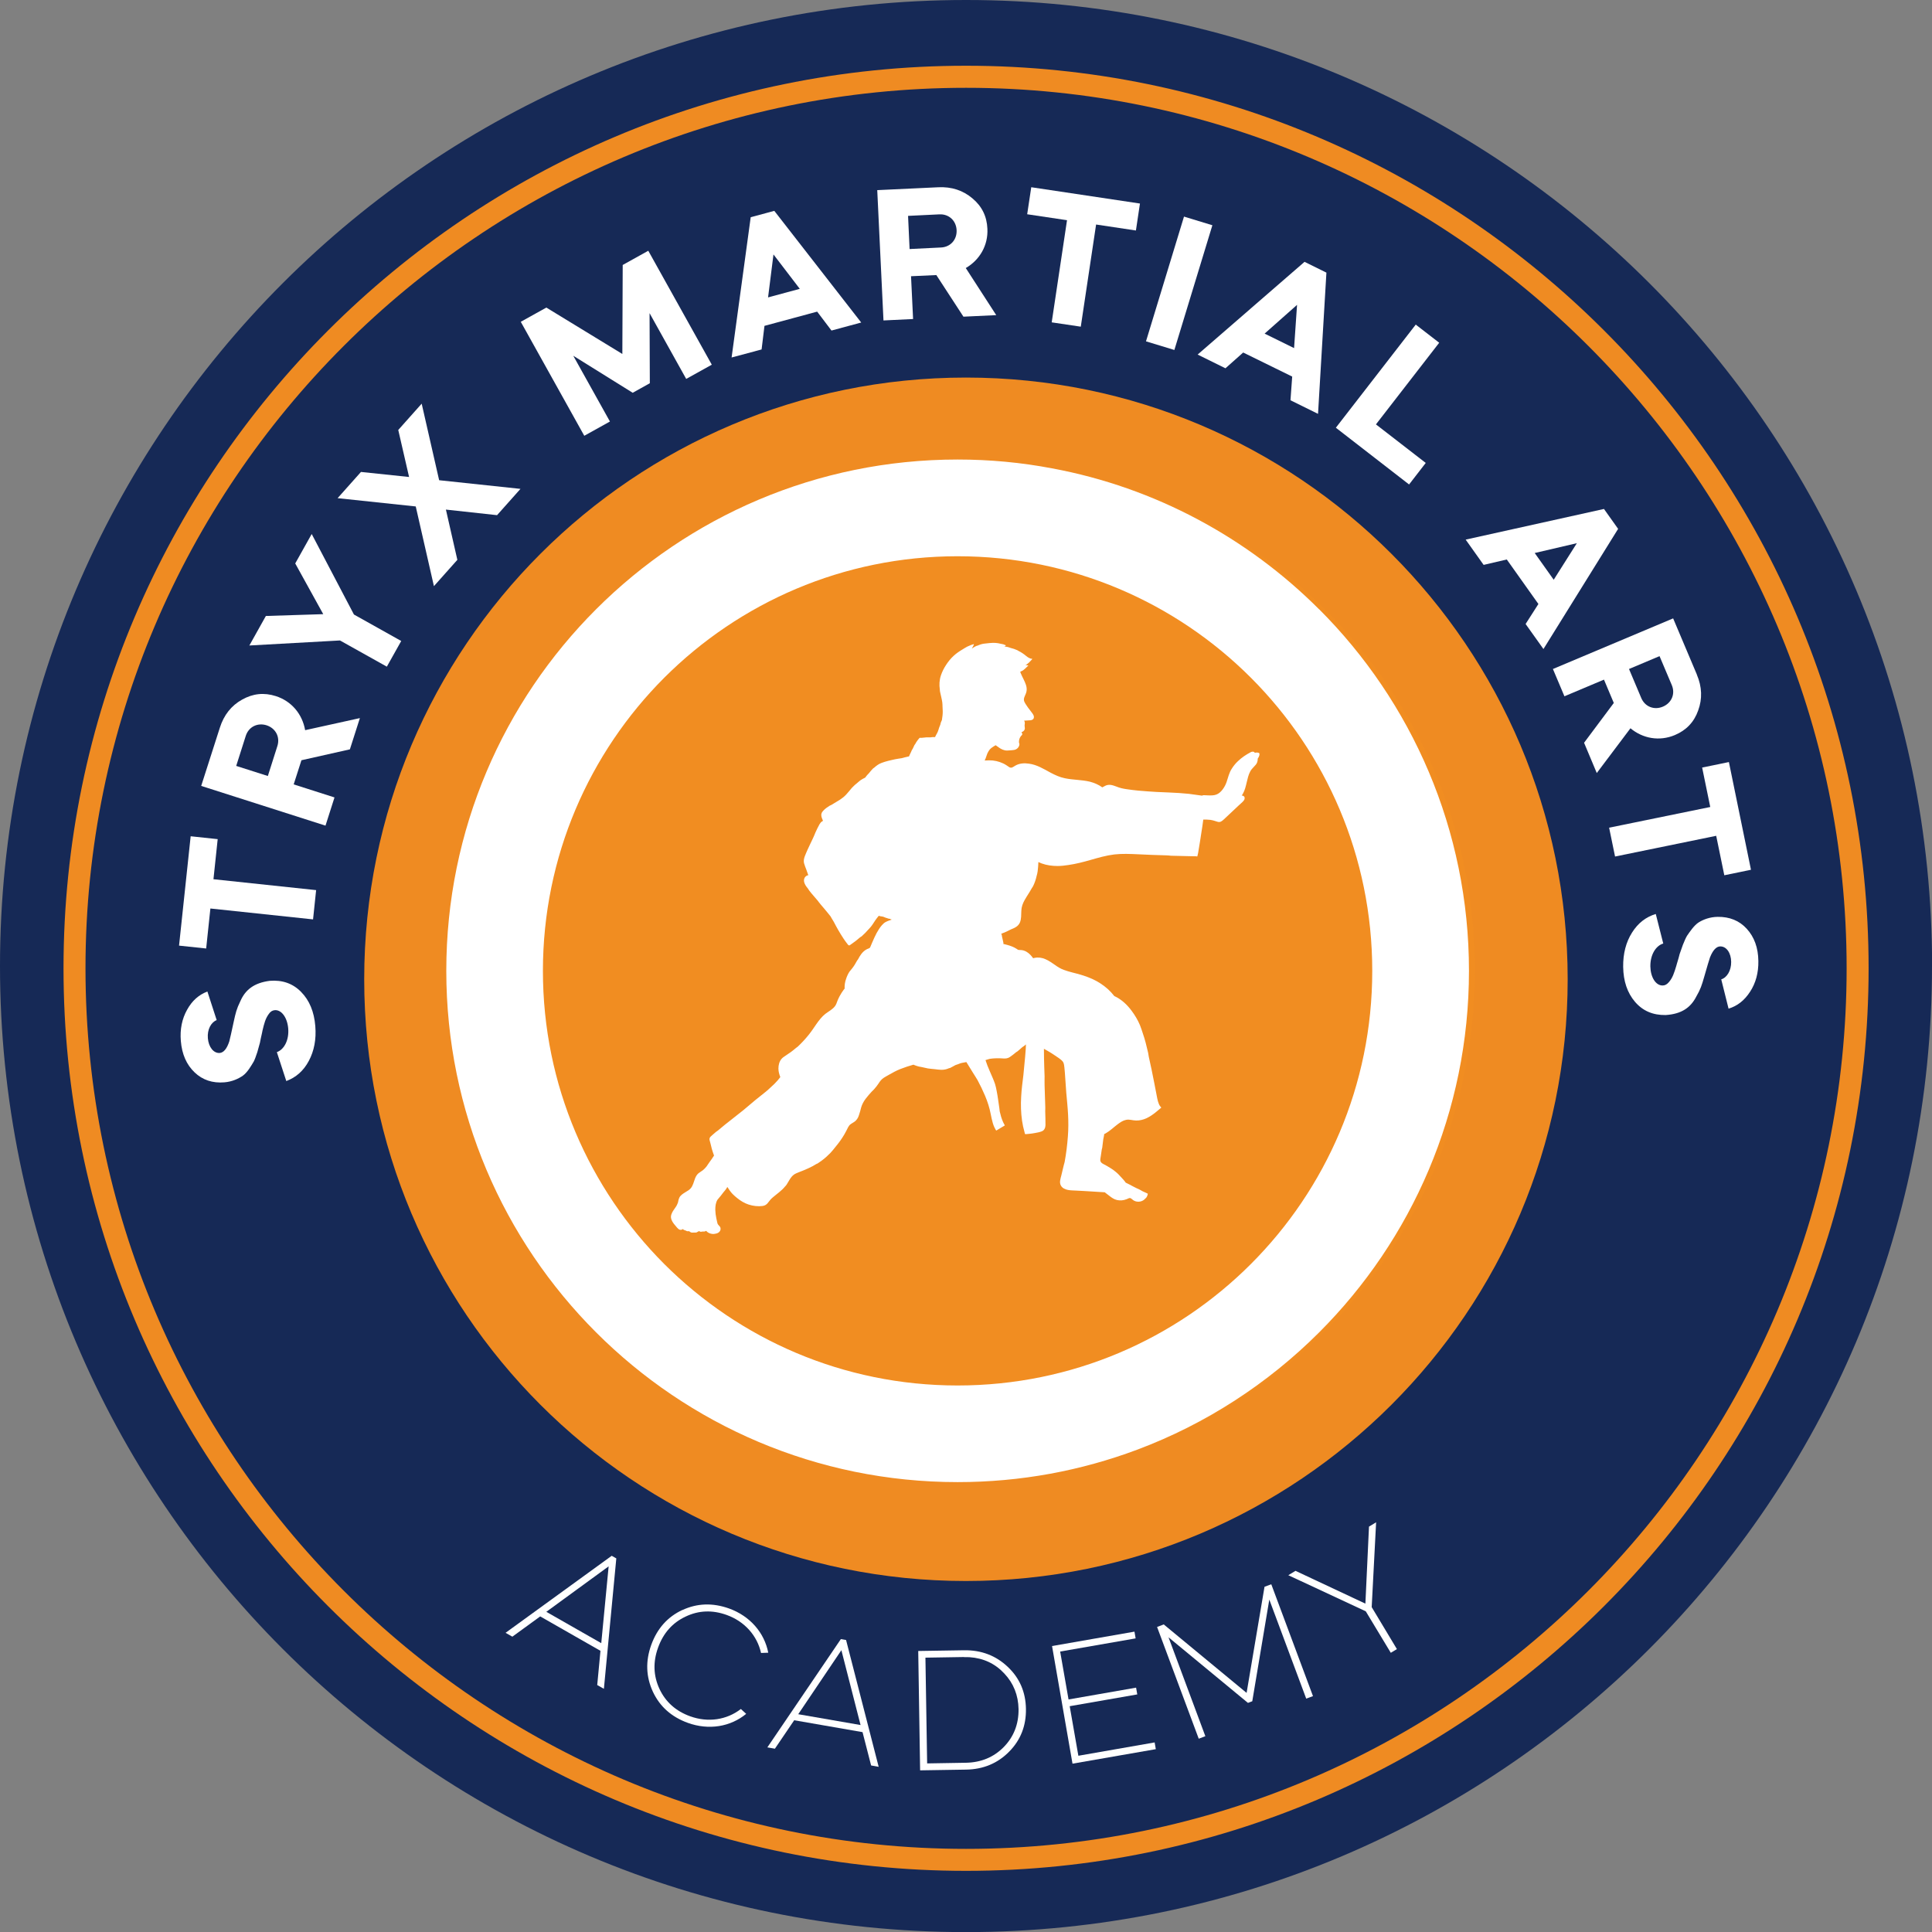 <svg width="80" height="80" viewBox="0 0 80 80" fill="none" xmlns="http://www.w3.org/2000/svg">
<rect x="0" y="0" width="80" height="80" fill="#808080" stroke="none"/>
<g id="Layer 1">
<g id="Group">
<path id="Vector" d="M80 40.002C80 62.095 62.091 80.004 39.998 80.004C17.905 80.004 0 62.091 0 40.002C0 17.913 17.909 0 40.002 0C62.095 0 80.004 17.909 80.004 40.002" fill="#162956"/>
<path id="Vector_2" d="M64.914 40.55C64.914 54.312 53.759 65.466 39.997 65.466C26.236 65.466 15.081 54.312 15.081 40.55C15.081 26.788 26.236 15.634 39.997 15.634C53.759 15.634 64.914 26.788 64.914 40.55Z" fill="#EF8B22"/>
<path id="Vector_3" d="M40.002 77.468C19.394 77.468 2.63 60.704 2.63 40.095C2.63 19.486 19.394 2.722 40.002 2.722C60.611 2.722 77.375 19.486 77.375 40.095C77.375 60.704 60.611 77.468 40.002 77.468ZM40.002 3.636C19.897 3.636 3.54 19.99 3.54 40.095C3.54 60.2 19.897 76.558 40.002 76.558C60.108 76.558 76.465 60.2 76.465 40.095C76.465 19.99 60.104 3.636 40.002 3.636Z" fill="#EF8B22"/>
<path id="Vector_4" d="M8.973 42.24C8.741 42.329 8.577 42.627 8.607 42.989C8.637 43.358 8.846 43.62 9.099 43.601C9.26 43.586 9.394 43.429 9.495 43.12C9.524 43.008 9.588 42.732 9.681 42.292C9.756 41.952 9.793 41.781 9.953 41.456C10.155 40.99 10.513 40.699 11.169 40.614C11.691 40.572 12.124 40.722 12.467 41.072C12.814 41.423 13.008 41.897 13.056 42.489C13.101 43.034 13.008 43.515 12.788 43.929C12.568 44.343 12.254 44.615 11.855 44.764L11.464 43.567C11.766 43.459 11.975 43.068 11.934 42.583C11.896 42.143 11.662 41.807 11.378 41.829C11.277 41.837 11.195 41.889 11.128 41.99C10.99 42.18 10.942 42.37 10.867 42.683L10.852 42.762C10.811 42.944 10.778 43.086 10.763 43.179L10.655 43.567C10.599 43.735 10.554 43.862 10.509 43.951C10.408 44.123 10.244 44.406 10.062 44.537C9.879 44.667 9.61 44.791 9.293 44.817C8.801 44.858 8.387 44.72 8.059 44.406C7.723 44.086 7.533 43.653 7.488 43.105C7.447 42.62 7.537 42.187 7.746 41.814C7.954 41.434 8.238 41.188 8.588 41.057L8.973 42.243V42.24Z" fill="white"/>
<path id="Vector_5" d="M8.533 39.275L7.414 39.156L7.895 34.628L9.014 34.747L8.839 36.407L13.09 36.858L12.963 38.07L8.712 37.619L8.537 39.275H8.533Z" fill="white"/>
<path id="Vector_6" d="M9.103 30.134C9.271 29.604 9.58 29.216 10.024 28.97C10.472 28.717 10.931 28.668 11.423 28.825C12.075 29.034 12.519 29.571 12.635 30.235L14.902 29.735L14.488 31.029L12.482 31.48L12.161 32.48L13.851 33.02L13.478 34.188L8.331 32.543L9.103 30.134ZM9.782 31.715L11.091 32.133L11.486 30.891C11.605 30.514 11.412 30.156 11.039 30.033C10.662 29.914 10.296 30.097 10.177 30.47L9.782 31.711V31.715Z" fill="white"/>
<path id="Vector_7" d="M10.323 26.733L11.009 25.506L13.385 25.431L12.225 23.331L12.907 22.112L14.656 25.446L16.614 26.542L16.018 27.605L14.078 26.52L10.315 26.729L10.323 26.733Z" fill="white"/>
<path id="Vector_8" d="M13.977 20.631L14.947 19.542L16.939 19.751L16.491 17.804L17.461 16.715L18.184 19.885L21.552 20.243L20.582 21.332L18.464 21.101L18.938 23.182L17.968 24.271L17.215 20.971L13.981 20.628L13.977 20.631Z" fill="white"/>
<path id="Vector_9" d="M24.193 18.043L21.564 13.325L22.623 12.736L25.77 14.657L25.785 10.972L26.844 10.383L29.474 15.101L28.414 15.69L26.897 12.967L26.908 15.869L26.199 16.264L23.738 14.731L25.256 17.454L24.197 18.043H24.193Z" fill="white"/>
<path id="Vector_10" d="M30.294 14.802L31.085 8.995L32.062 8.731L35.661 13.355L34.43 13.687L33.837 12.904L31.655 13.493L31.536 14.47L30.298 14.802H30.294ZM32.028 10.536L31.804 12.315L33.117 11.96L32.028 10.536Z" fill="white"/>
<path id="Vector_11" d="M38.85 7.754C39.406 7.727 39.876 7.884 40.264 8.212C40.659 8.54 40.864 8.958 40.886 9.473C40.92 10.159 40.569 10.763 39.991 11.099L41.252 13.049L39.894 13.113L38.772 11.39L37.724 11.438L37.809 13.21L36.583 13.269L36.325 7.873L38.854 7.754H38.85ZM37.601 8.939L37.664 10.312L38.966 10.248C39.357 10.23 39.63 9.924 39.611 9.529C39.592 9.137 39.294 8.857 38.898 8.876L37.597 8.939H37.601Z" fill="white"/>
<path id="Vector_12" d="M42.534 8.869L42.702 7.753L47.203 8.428L47.036 9.544L45.387 9.297L44.753 13.527L43.549 13.348L44.183 9.118L42.534 8.872V8.869Z" fill="white"/>
<path id="Vector_13" d="M47.453 14.134L49.027 8.969L50.202 9.327L48.628 14.492L47.453 14.134Z" fill="white"/>
<path id="Vector_14" d="M49.591 14.683L54.018 10.842L54.924 11.289L54.577 17.137L53.436 16.574L53.507 15.593L51.478 14.597L50.743 15.25L49.594 14.683H49.591ZM53.708 12.624L52.365 13.814L53.585 14.414L53.708 12.628V12.624Z" fill="white"/>
<path id="Vector_15" d="M59.593 14.194L56.975 17.573L59.037 19.169L58.347 20.061L55.315 17.711L58.623 13.441L59.593 14.191V14.194Z" fill="white"/>
<path id="Vector_16" d="M60.696 22.343L66.417 21.075L67.003 21.899L63.911 26.875L63.172 25.838L63.702 25.01L62.393 23.167L61.434 23.391L60.692 22.347L60.696 22.343ZM65.294 22.492L63.549 22.899L64.336 24.006L65.294 22.492Z" fill="white"/>
<path id="Vector_17" d="M70.262 27.933C70.479 28.444 70.494 28.94 70.318 29.418C70.147 29.902 69.826 30.238 69.349 30.439C68.715 30.704 68.028 30.585 67.514 30.156L66.119 32.01L65.593 30.756L66.824 29.108L66.417 28.142L64.78 28.832L64.303 27.702L69.281 25.606L70.266 27.937L70.262 27.933ZM68.718 27.169L67.454 27.702L67.961 28.903C68.114 29.265 68.495 29.414 68.856 29.261C69.218 29.108 69.379 28.732 69.226 28.37L68.718 27.169Z" fill="white"/>
<path id="Vector_18" d="M70.486 31.782L71.59 31.555L72.504 36.015L71.4 36.243L71.064 34.609L66.876 35.467L66.63 34.273L70.818 33.416L70.482 31.782H70.486Z" fill="white"/>
<path id="Vector_19" d="M71.27 40.554C71.508 40.483 71.688 40.192 71.684 39.83C71.68 39.461 71.49 39.185 71.233 39.189C71.072 39.189 70.927 39.342 70.807 39.644C70.77 39.752 70.688 40.024 70.565 40.457C70.468 40.789 70.419 40.96 70.237 41.27C70.006 41.721 69.629 41.99 68.969 42.031C68.443 42.038 68.025 41.859 67.704 41.486C67.384 41.113 67.22 40.628 67.212 40.035C67.205 39.487 67.328 39.014 67.578 38.618C67.828 38.219 68.156 37.969 68.562 37.846L68.872 39.069C68.566 39.159 68.331 39.532 68.338 40.02C68.346 40.461 68.559 40.811 68.846 40.807C68.946 40.807 69.028 40.759 69.107 40.666C69.26 40.487 69.319 40.3 69.413 39.991L69.435 39.912C69.487 39.733 69.532 39.595 69.551 39.502L69.685 39.122C69.752 38.958 69.804 38.834 69.856 38.749C69.968 38.585 70.151 38.312 70.341 38.193C70.531 38.074 70.807 37.969 71.124 37.965C71.617 37.958 72.023 38.122 72.329 38.458C72.642 38.801 72.803 39.245 72.81 39.793C72.818 40.278 72.702 40.707 72.467 41.065C72.232 41.43 71.934 41.658 71.576 41.766L71.274 40.557L71.27 40.554Z" fill="white"/>
<path id="Vector_20" d="M20.94 67.607L25.33 64.422L25.52 64.53L25.006 69.93L24.73 69.774L24.864 68.357L22.369 66.932L21.216 67.771L20.94 67.615V67.607ZM25.203 64.859L22.622 66.742L24.897 68.04L25.203 64.855V64.859Z" fill="white"/>
<path id="Vector_21" d="M28.25 66.671C28.866 66.384 29.511 66.362 30.189 66.604C31.058 66.917 31.651 67.607 31.812 68.435L31.513 68.446C31.353 67.727 30.835 67.141 30.093 66.873C29.503 66.66 28.933 66.678 28.388 66.94C27.847 67.193 27.467 67.622 27.251 68.219C27.034 68.816 27.053 69.386 27.307 69.934C27.56 70.475 27.989 70.856 28.578 71.068C29.324 71.337 30.093 71.217 30.678 70.766L30.898 70.967C30.245 71.504 29.35 71.654 28.481 71.34C27.803 71.094 27.322 70.665 27.034 70.05C26.747 69.427 26.725 68.782 26.967 68.111C27.213 67.432 27.642 66.951 28.258 66.664L28.25 66.671Z" fill="white"/>
<path id="Vector_22" d="M31.77 72.362L34.818 67.872L35.034 67.909L36.384 73.16L36.071 73.104L35.716 71.724L32.886 71.232L32.087 72.41L31.774 72.355L31.77 72.362ZM34.84 68.331L33.053 70.982L35.634 71.43L34.84 68.331Z" fill="white"/>
<path id="Vector_23" d="M38.1 73.306L38.022 68.364L39.92 68.334C40.632 68.323 41.236 68.554 41.725 69.017C42.221 69.483 42.471 70.065 42.482 70.762C42.493 71.46 42.262 72.053 41.785 72.534C41.311 73.015 40.714 73.265 40.002 73.276L38.103 73.306H38.1ZM39.923 68.614L38.32 68.64L38.391 73.019L39.994 72.992C40.625 72.981 41.151 72.761 41.564 72.34C41.978 71.918 42.184 71.389 42.176 70.77C42.165 70.192 41.967 69.699 41.587 69.297C41.206 68.886 40.722 68.659 40.147 68.621C40.099 68.621 40.054 68.621 40.028 68.618H39.923V68.614Z" fill="white"/>
<path id="Vector_24" d="M46.976 67.562L47.024 67.842L43.899 68.387L44.246 70.371L47.043 69.882L47.092 70.162L44.294 70.65L44.653 72.702L47.811 72.15L47.86 72.429L44.41 73.03L43.563 68.159L46.98 67.562H46.976Z" fill="white"/>
<path id="Vector_25" d="M49.639 72.001L47.912 67.369L48.188 67.264L51.619 70.099L52.361 65.705L52.641 65.601L54.368 70.233L54.088 70.337L52.559 66.235L51.854 70.445L51.675 70.513L48.386 67.797L49.911 71.892L49.635 71.997L49.639 72.001Z" fill="white"/>
<path id="Vector_26" d="M53.349 65.224L53.644 65.045L56.538 66.403L56.687 63.214L56.982 63.035L56.799 66.548L57.843 68.286L57.59 68.439L56.553 66.72L53.342 65.224H53.349Z" fill="white"/>
<path id="Vector_27" fill-rule="evenodd" clip-rule="evenodd" d="M61.073 40.173C61.073 49.333 55.233 57.127 47.077 60.036C44.861 60.827 42.474 61.256 39.991 61.256C28.347 61.256 18.908 51.817 18.908 40.173C18.908 28.53 28.347 19.091 39.991 19.091C41.21 19.091 42.4 19.195 43.56 19.393C53.502 21.086 61.073 29.746 61.073 40.173Z" fill="#F18D21"/>
<path id="Vector_28" fill-rule="evenodd" clip-rule="evenodd" d="M54.621 25.23C51.668 22.276 47.838 20.187 43.56 19.393C42.292 19.151 40.987 19.028 39.651 19.028C33.807 19.028 28.512 21.399 24.681 25.23C20.851 29.06 18.48 34.352 18.48 40.2C18.48 46.047 20.851 51.339 24.681 55.169C28.512 59 33.807 61.371 39.651 61.371C42.266 61.371 44.764 60.898 47.077 60.033C49.937 58.962 52.503 57.291 54.625 55.169C58.455 51.339 60.827 46.044 60.827 40.2C60.827 34.355 58.455 29.06 54.625 25.23M51.794 52.343C48.688 55.449 44.395 57.37 39.651 57.37C34.908 57.37 30.619 55.449 27.508 52.343C24.402 49.232 22.481 44.94 22.481 40.203C22.481 35.467 24.402 31.167 27.508 28.06C30.619 24.954 34.911 23.033 39.651 23.033C44.392 23.033 48.688 24.954 51.794 28.06C54.901 31.167 56.822 35.459 56.822 40.203C56.822 44.947 54.901 49.236 51.794 52.343Z" fill="white"/>
<path id="Vector_29" d="M52.178 31.212C52.159 31.186 52.126 31.174 52.096 31.167C52.059 31.16 52.022 31.156 51.98 31.167C51.973 31.167 51.969 31.174 51.962 31.178C51.962 31.174 51.958 31.167 51.954 31.163C51.932 31.13 51.891 31.119 51.861 31.126C51.831 31.126 51.809 31.137 51.786 31.148C51.596 31.249 51.417 31.368 51.261 31.518C51.164 31.607 51.078 31.715 51.007 31.827C50.895 31.995 50.854 32.193 50.791 32.379C50.753 32.491 50.697 32.595 50.627 32.689C50.556 32.782 50.47 32.864 50.366 32.901C50.261 32.942 50.142 32.938 50.019 32.935C49.963 32.935 49.903 32.927 49.847 32.927C49.821 32.927 49.795 32.935 49.773 32.946C49.59 32.92 49.411 32.894 49.228 32.871C48.956 32.842 48.68 32.827 48.404 32.815C48.236 32.808 48.065 32.8 47.893 32.793C47.636 32.778 47.382 32.76 47.125 32.737C46.972 32.722 46.819 32.703 46.67 32.681C46.513 32.659 46.368 32.629 46.226 32.569C46.151 32.543 46.077 32.513 45.998 32.502C45.92 32.491 45.831 32.502 45.764 32.539C45.722 32.562 45.685 32.584 45.644 32.603C45.491 32.491 45.312 32.416 45.13 32.368C44.783 32.286 44.432 32.297 44.096 32.226C43.888 32.185 43.694 32.096 43.503 31.995C43.22 31.842 42.933 31.663 42.608 31.622C42.418 31.592 42.209 31.603 42.034 31.708C41.989 31.734 41.952 31.764 41.911 31.779C41.87 31.794 41.833 31.79 41.792 31.767C41.717 31.715 41.627 31.652 41.538 31.611C41.355 31.525 41.154 31.48 40.956 31.484C40.897 31.484 40.833 31.488 40.773 31.491C40.803 31.436 40.822 31.376 40.844 31.312C40.859 31.275 40.87 31.234 40.885 31.197C40.911 31.141 40.945 31.085 40.982 31.037C41.005 31.007 41.038 30.984 41.064 30.962C41.12 30.925 41.169 30.887 41.228 30.858C41.273 30.887 41.318 30.921 41.363 30.954C41.456 31.022 41.575 31.078 41.698 31.078C41.773 31.078 41.844 31.066 41.915 31.063C41.967 31.059 42.027 31.051 42.075 31.025C42.123 30.999 42.165 30.958 42.187 30.91C42.202 30.88 42.213 30.854 42.213 30.809C42.198 30.779 42.194 30.749 42.194 30.72C42.194 30.66 42.206 30.6 42.232 30.548C42.247 30.522 42.261 30.496 42.28 30.473C42.291 30.462 42.303 30.455 42.314 30.44C42.329 30.425 42.332 30.399 42.329 30.384C42.321 30.358 42.31 30.339 42.299 30.317C42.332 30.309 42.37 30.287 42.403 30.25C42.426 30.224 42.433 30.19 42.437 30.164C42.437 30.119 42.426 30.085 42.426 30.044C42.426 30.022 42.433 29.996 42.433 29.974C42.441 29.929 42.433 29.884 42.407 29.839C42.414 29.839 42.422 29.839 42.426 29.839C42.485 29.839 42.549 29.832 42.612 29.828C42.642 29.828 42.672 29.828 42.709 29.817C42.743 29.809 42.791 29.783 42.806 29.735C42.825 29.672 42.799 29.623 42.78 29.586C42.758 29.545 42.731 29.519 42.709 29.485C42.661 29.425 42.612 29.362 42.567 29.299C42.515 29.22 42.452 29.138 42.414 29.052C42.385 28.985 42.396 28.911 42.426 28.844C42.452 28.776 42.489 28.709 42.504 28.635C42.523 28.545 42.511 28.452 42.485 28.366C42.429 28.191 42.332 28.042 42.265 27.874C42.258 27.855 42.25 27.837 42.247 27.814C42.295 27.796 42.344 27.77 42.385 27.74C42.426 27.71 42.456 27.676 42.493 27.643C42.515 27.624 42.538 27.602 42.56 27.579L42.575 27.564C42.575 27.564 42.59 27.553 42.575 27.553L42.53 27.546L42.456 27.535C42.456 27.535 42.47 27.535 42.478 27.531C42.489 27.527 42.493 27.523 42.496 27.52C42.5 27.52 42.508 27.516 42.511 27.512C42.519 27.512 42.53 27.497 42.541 27.49C42.564 27.475 42.582 27.456 42.605 27.438C42.646 27.4 42.679 27.363 42.717 27.322L42.735 27.3C42.735 27.3 42.758 27.281 42.735 27.281L42.702 27.273H42.683C42.661 27.262 42.635 27.255 42.612 27.244C42.567 27.221 42.526 27.192 42.485 27.158C42.392 27.08 42.284 27.005 42.172 26.953C42.153 26.945 42.142 26.93 42.123 26.923C42.034 26.882 41.941 26.852 41.848 26.83C41.81 26.819 41.773 26.8 41.732 26.792C41.684 26.781 41.639 26.777 41.59 26.77L41.605 26.763C41.627 26.751 41.635 26.74 41.65 26.729C41.665 26.725 41.646 26.718 41.635 26.714L41.605 26.703C41.605 26.703 41.56 26.684 41.549 26.68C41.516 26.669 41.478 26.669 41.441 26.658C41.367 26.64 41.292 26.625 41.217 26.621C41.135 26.617 41.053 26.621 40.971 26.628C40.893 26.636 40.815 26.643 40.736 26.654C40.639 26.669 40.55 26.699 40.46 26.74C40.449 26.748 40.43 26.74 40.419 26.751C40.356 26.781 40.296 26.819 40.24 26.856L40.285 26.777C40.3 26.748 40.348 26.669 40.315 26.673C40.274 26.684 40.218 26.703 40.203 26.71C40.151 26.729 40.102 26.751 40.054 26.774C39.987 26.807 39.927 26.848 39.864 26.886C39.733 26.964 39.602 27.05 39.491 27.154C39.367 27.266 39.263 27.397 39.174 27.535C39.084 27.669 39.013 27.814 38.961 27.967C38.898 28.154 38.886 28.355 38.916 28.549C38.92 28.579 38.916 28.609 38.924 28.635C38.953 28.784 38.995 28.926 39.017 29.075C39.028 29.134 39.024 29.198 39.028 29.261C39.036 29.381 39.043 29.504 39.028 29.627C39.021 29.694 39.013 29.757 39.002 29.821C39.002 29.828 38.995 29.832 38.991 29.839C38.976 29.869 38.965 29.903 38.953 29.933C38.946 29.955 38.946 29.977 38.939 30C38.924 30.044 38.901 30.089 38.886 30.134C38.871 30.183 38.857 30.235 38.838 30.283C38.819 30.332 38.797 30.373 38.771 30.417C38.752 30.451 38.733 30.485 38.719 30.522C38.681 30.522 38.644 30.518 38.607 30.522C38.581 30.522 38.551 30.533 38.525 30.533C38.469 30.533 38.409 30.533 38.353 30.533C38.29 30.537 38.23 30.548 38.167 30.552H38.122H38.099C38.096 30.552 38.073 30.548 38.07 30.563C38.051 30.589 38.032 30.611 38.01 30.634C37.965 30.69 37.924 30.753 37.891 30.82C37.887 30.831 37.872 30.835 37.868 30.846C37.842 30.898 37.82 30.951 37.794 31.003C37.782 31.025 37.768 31.04 37.756 31.063C37.738 31.104 37.723 31.148 37.7 31.189C37.678 31.23 37.659 31.275 37.641 31.32C37.581 31.335 37.521 31.35 37.462 31.361C37.421 31.372 37.38 31.387 37.335 31.395C37.245 31.409 37.156 31.421 37.066 31.439C36.969 31.458 36.873 31.484 36.776 31.506C36.682 31.532 36.589 31.555 36.5 31.592C36.388 31.633 36.291 31.704 36.205 31.782C36.194 31.794 36.175 31.801 36.16 31.812C36.093 31.876 36.037 31.947 35.981 32.017C35.959 32.047 35.925 32.069 35.903 32.099C35.877 32.133 35.851 32.166 35.825 32.2C35.761 32.23 35.698 32.264 35.642 32.301C35.597 32.331 35.56 32.368 35.519 32.401C35.433 32.469 35.347 32.543 35.273 32.625C35.194 32.715 35.123 32.812 35.041 32.898C34.963 32.983 34.873 33.054 34.777 33.117C34.657 33.188 34.538 33.263 34.419 33.334C34.4 33.345 34.377 33.349 34.359 33.36C34.266 33.42 34.172 33.479 34.098 33.561C34.068 33.595 34.034 33.628 34.02 33.677C33.986 33.77 34.027 33.863 34.06 33.942C34.068 33.957 34.075 33.975 34.079 33.99C34.064 33.998 34.049 34.005 34.038 34.013C33.993 34.042 33.96 34.087 33.934 34.132C33.87 34.244 33.818 34.356 33.766 34.471C33.732 34.55 33.703 34.628 33.665 34.706C33.591 34.867 33.509 35.027 33.438 35.187C33.4 35.277 33.359 35.363 33.326 35.452C33.292 35.542 33.27 35.642 33.292 35.739C33.318 35.829 33.352 35.918 33.386 36.004L33.471 36.243C33.471 36.243 33.468 36.243 33.464 36.243C33.449 36.243 33.43 36.246 33.419 36.254C33.389 36.265 33.363 36.288 33.344 36.31C33.303 36.355 33.285 36.422 33.292 36.485C33.307 36.608 33.382 36.705 33.453 36.791C33.475 36.817 33.486 36.851 33.509 36.877C33.617 37.019 33.736 37.145 33.848 37.28C33.893 37.336 33.934 37.395 33.982 37.451C34.072 37.559 34.169 37.667 34.258 37.779C34.303 37.835 34.351 37.895 34.396 37.951C34.407 37.969 34.415 37.988 34.426 38.007C34.456 38.063 34.493 38.111 34.523 38.167C34.586 38.283 34.642 38.398 34.709 38.51C34.78 38.633 34.855 38.753 34.933 38.872C34.971 38.928 35.011 38.988 35.053 39.04C35.075 39.066 35.094 39.096 35.116 39.122C35.123 39.129 35.131 39.137 35.142 39.144C35.157 39.148 35.172 39.144 35.179 39.144C35.198 39.133 35.209 39.126 35.224 39.114C35.362 39.021 35.493 38.92 35.619 38.809C35.638 38.794 35.66 38.782 35.683 38.768C35.78 38.682 35.869 38.589 35.955 38.492C35.989 38.451 36.03 38.417 36.063 38.372C36.13 38.29 36.183 38.197 36.242 38.111C36.287 38.048 36.336 37.981 36.388 37.921C36.41 37.928 36.432 37.936 36.455 37.94C36.488 37.947 36.522 37.947 36.552 37.955C36.582 37.962 36.611 37.973 36.641 37.988C36.675 38.003 36.712 38.014 36.749 38.022C36.757 38.022 36.757 38.033 36.764 38.033C36.791 38.037 36.824 38.044 36.85 38.048C36.861 38.048 36.873 38.063 36.884 38.066C36.899 38.07 36.913 38.074 36.928 38.078C36.846 38.108 36.757 38.134 36.675 38.178C36.615 38.208 36.567 38.257 36.522 38.305C36.432 38.406 36.362 38.522 36.298 38.637C36.231 38.764 36.171 38.898 36.115 39.029C36.089 39.092 36.063 39.159 36.033 39.223C36.004 39.282 35.922 39.279 35.862 39.323C35.709 39.413 35.612 39.566 35.534 39.715C35.523 39.737 35.504 39.756 35.489 39.778C35.429 39.894 35.362 40.002 35.28 40.106C35.246 40.151 35.209 40.188 35.176 40.233C35.116 40.323 35.071 40.423 35.038 40.524C34.989 40.655 34.967 40.796 34.974 40.938C34.963 40.953 34.952 40.964 34.944 40.972C34.915 41.013 34.885 41.054 34.855 41.099C34.788 41.203 34.728 41.315 34.68 41.434C34.65 41.513 34.627 41.591 34.579 41.658C34.478 41.796 34.318 41.874 34.176 41.982C34.023 42.102 33.908 42.258 33.8 42.411C33.695 42.564 33.594 42.717 33.479 42.859C33.341 43.03 33.188 43.194 33.028 43.344C33.001 43.366 32.971 43.381 32.949 43.403C32.819 43.515 32.681 43.616 32.535 43.709C32.475 43.75 32.412 43.787 32.364 43.843C32.267 43.955 32.233 44.104 32.233 44.246C32.233 44.369 32.267 44.489 32.311 44.6C32.278 44.645 32.244 44.686 32.207 44.731C32.117 44.835 32.02 44.929 31.92 45.018C31.853 45.078 31.786 45.145 31.715 45.201C31.566 45.32 31.413 45.44 31.263 45.563L30.786 45.965C30.629 46.092 30.469 46.219 30.309 46.342C30.115 46.491 29.925 46.644 29.738 46.804C29.712 46.827 29.678 46.846 29.649 46.868C29.578 46.931 29.503 46.991 29.432 47.058C29.414 47.077 29.395 47.095 29.387 47.121C29.376 47.148 29.376 47.174 29.38 47.2C29.391 47.248 29.402 47.293 29.417 47.338C29.44 47.412 29.451 47.491 29.473 47.565C29.499 47.662 29.533 47.755 29.567 47.849C29.563 47.856 29.559 47.864 29.555 47.867C29.499 47.957 29.44 48.039 29.376 48.125C29.335 48.181 29.298 48.244 29.257 48.3C29.212 48.356 29.16 48.412 29.104 48.457C29.048 48.501 28.981 48.535 28.921 48.584C28.787 48.699 28.761 48.871 28.705 49.016C28.679 49.087 28.645 49.158 28.593 49.214C28.541 49.27 28.478 49.311 28.41 49.348C28.332 49.397 28.246 49.445 28.179 49.52C28.108 49.594 28.093 49.699 28.075 49.788C28.067 49.814 28.052 49.84 28.045 49.863C27.993 49.993 27.881 50.094 27.821 50.236C27.795 50.291 27.776 50.355 27.784 50.418C27.799 50.545 27.877 50.646 27.952 50.735C27.982 50.773 28.011 50.806 28.041 50.84C28.071 50.873 28.108 50.911 28.157 50.922C28.198 50.933 28.243 50.918 28.276 50.892C28.287 50.903 28.295 50.914 28.31 50.922C28.332 50.937 28.355 50.941 28.377 50.948C28.399 50.955 28.418 50.967 28.444 50.978C28.47 50.985 28.496 50.989 28.526 50.978C28.537 50.985 28.548 50.993 28.556 50.996C28.578 51.015 28.604 51.03 28.631 51.037C28.664 51.045 28.694 51.037 28.72 51.037C28.75 51.037 28.776 51.037 28.806 51.037C28.843 51.037 28.877 51.019 28.903 50.996C28.906 50.996 28.918 50.996 28.921 50.996C28.929 50.989 28.936 50.981 28.944 50.974C28.962 50.989 28.985 51 29.007 51.004C29.033 51.004 29.059 51.004 29.082 50.996C29.104 50.996 29.127 50.996 29.153 50.996C29.182 50.996 29.209 50.985 29.231 50.97C29.235 50.97 29.242 50.97 29.246 50.97C29.246 50.97 29.25 50.978 29.253 50.981C29.313 51.045 29.399 51.082 29.485 51.093C29.544 51.101 29.6 51.093 29.66 51.078C29.72 51.063 29.779 51.03 29.813 50.974C29.846 50.922 29.85 50.84 29.805 50.788C29.764 50.732 29.712 50.702 29.704 50.638C29.69 50.579 29.675 50.515 29.663 50.456C29.637 50.336 29.622 50.213 29.619 50.094C29.619 49.948 29.634 49.803 29.708 49.68C29.72 49.661 29.738 49.65 29.749 49.631C29.82 49.546 29.895 49.456 29.962 49.363C29.992 49.326 30.025 49.292 30.051 49.255C30.074 49.221 30.096 49.188 30.119 49.15C30.182 49.255 30.253 49.355 30.335 49.441C30.395 49.505 30.462 49.557 30.529 49.613C30.667 49.725 30.827 49.822 30.999 49.878C31.185 49.937 31.383 49.963 31.577 49.937C31.625 49.93 31.67 49.915 31.711 49.889C31.752 49.863 31.786 49.825 31.812 49.788C31.868 49.71 31.927 49.643 31.998 49.583C32.166 49.438 32.36 49.311 32.505 49.132C32.528 49.106 32.554 49.083 32.572 49.053C32.669 48.904 32.737 48.736 32.878 48.636C32.938 48.595 33.005 48.569 33.072 48.542C33.203 48.49 33.341 48.438 33.468 48.378C33.594 48.322 33.717 48.255 33.833 48.181C33.826 48.188 33.818 48.196 33.811 48.203C33.848 48.181 33.874 48.166 33.893 48.151C33.945 48.117 33.997 48.08 34.046 48.043C34.169 47.95 34.281 47.849 34.389 47.737C34.46 47.662 34.523 47.58 34.586 47.502C34.724 47.338 34.851 47.163 34.959 46.98C35.019 46.879 35.068 46.775 35.12 46.674C35.146 46.626 35.179 46.581 35.228 46.547C35.273 46.514 35.325 46.487 35.373 46.454C35.47 46.391 35.534 46.286 35.567 46.178C35.605 46.07 35.631 45.962 35.66 45.853C35.735 45.593 35.922 45.395 36.104 45.193C36.13 45.164 36.164 45.141 36.19 45.108C36.261 45.029 36.328 44.944 36.384 44.858C36.44 44.768 36.503 44.69 36.593 44.63C36.664 44.582 36.742 44.544 36.817 44.5C36.966 44.414 37.115 44.332 37.275 44.269C37.454 44.198 37.637 44.138 37.824 44.086C37.842 44.093 37.857 44.101 37.876 44.108C37.932 44.13 37.991 44.149 38.051 44.164C38.092 44.175 38.133 44.175 38.174 44.187C38.256 44.205 38.342 44.227 38.424 44.242C38.517 44.257 38.607 44.261 38.7 44.272C38.789 44.283 38.879 44.295 38.968 44.298C39.077 44.302 39.192 44.28 39.289 44.235C39.304 44.227 39.323 44.227 39.338 44.224C39.416 44.187 39.487 44.142 39.561 44.104C39.591 44.09 39.629 44.082 39.658 44.071C39.722 44.045 39.785 44.019 39.852 44.008C39.908 43.996 39.961 43.985 40.016 43.978L40.024 43.992C40.113 44.142 40.207 44.287 40.296 44.433C40.356 44.533 40.423 44.627 40.479 44.727C40.594 44.94 40.699 45.16 40.792 45.38C40.893 45.622 40.975 45.872 41.023 46.13C41.05 46.256 41.072 46.379 41.109 46.502C41.128 46.566 41.15 46.626 41.176 46.681C41.191 46.711 41.206 46.741 41.221 46.767L41.236 46.793C41.236 46.793 41.251 46.823 41.266 46.808L41.314 46.778L41.512 46.659L41.564 46.629C41.564 46.629 41.59 46.611 41.605 46.603C41.605 46.592 41.594 46.573 41.587 46.562C41.568 46.525 41.549 46.495 41.534 46.458C41.471 46.32 41.43 46.17 41.396 46.021C41.389 45.977 41.389 45.932 41.381 45.887C41.344 45.652 41.318 45.413 41.27 45.175C41.251 45.078 41.232 44.977 41.202 44.884C41.139 44.697 41.053 44.522 40.979 44.343C40.915 44.198 40.855 44.048 40.807 43.896C40.829 43.888 40.848 43.884 40.87 43.877C40.911 43.866 40.949 43.851 40.99 43.843C41.076 43.828 41.161 43.825 41.251 43.821C41.344 43.817 41.441 43.821 41.534 43.828C41.627 43.836 41.728 43.828 41.81 43.773C41.907 43.709 41.993 43.638 42.079 43.567C42.09 43.556 42.109 43.553 42.123 43.541C42.191 43.485 42.258 43.429 42.321 43.37C42.347 43.347 42.381 43.332 42.411 43.306C42.433 43.288 42.459 43.265 42.482 43.247C42.482 43.31 42.478 43.37 42.474 43.433C42.459 43.649 42.441 43.862 42.418 44.078C42.403 44.224 42.392 44.369 42.377 44.511C42.34 44.813 42.299 45.111 42.284 45.417C42.265 45.745 42.273 46.077 42.321 46.406C42.344 46.562 42.377 46.722 42.422 46.875L42.437 46.935C42.437 46.935 42.441 46.972 42.463 46.961H42.496L42.616 46.95C42.694 46.943 42.776 46.931 42.855 46.916C42.952 46.898 43.045 46.883 43.138 46.846C43.186 46.827 43.231 46.79 43.254 46.741C43.28 46.693 43.287 46.644 43.291 46.592C43.295 46.394 43.283 46.204 43.28 46.01C43.28 45.954 43.287 45.895 43.283 45.839C43.276 45.54 43.265 45.238 43.254 44.94C43.25 44.817 43.254 44.694 43.254 44.567C43.246 44.325 43.235 44.078 43.231 43.836C43.231 43.702 43.231 43.567 43.227 43.429C43.28 43.459 43.35 43.5 43.38 43.515C43.451 43.556 43.522 43.597 43.589 43.642C43.675 43.698 43.757 43.754 43.839 43.81C43.917 43.87 44.003 43.925 44.037 44.011C44.059 44.067 44.067 44.134 44.074 44.201C44.081 44.269 44.085 44.336 44.093 44.403C44.111 44.686 44.13 44.966 44.152 45.246C44.178 45.551 44.212 45.853 44.227 46.159C44.242 46.454 44.242 46.752 44.219 47.051C44.193 47.409 44.149 47.763 44.085 48.114C44.074 48.166 44.055 48.214 44.044 48.267C44.014 48.401 43.981 48.539 43.947 48.673C43.929 48.74 43.91 48.807 43.899 48.878C43.888 48.949 43.891 49.023 43.929 49.091C43.988 49.199 44.108 49.251 44.223 49.273C44.339 49.296 44.451 49.292 44.566 49.3L44.906 49.318C45.185 49.337 45.465 49.355 45.745 49.37C45.764 49.385 45.778 49.397 45.797 49.411C45.842 49.445 45.894 49.482 45.935 49.516C46.028 49.59 46.133 49.665 46.256 49.691C46.386 49.721 46.524 49.706 46.647 49.657C46.707 49.639 46.763 49.587 46.819 49.617C46.871 49.643 46.912 49.699 46.975 49.725C47.121 49.795 47.315 49.758 47.419 49.635C47.434 49.617 47.457 49.605 47.471 49.583C47.49 49.557 47.501 49.527 47.513 49.497C47.516 49.478 47.524 49.46 47.528 49.438C47.535 49.426 47.516 49.426 47.509 49.419L47.479 49.404C47.423 49.378 47.371 49.352 47.315 49.329C47.27 49.307 47.229 49.277 47.188 49.258C47.102 49.218 47.013 49.18 46.927 49.132C46.823 49.076 46.718 49.02 46.614 48.971C46.599 48.949 46.58 48.927 46.565 48.904C46.528 48.856 46.487 48.815 46.446 48.77C46.364 48.677 46.278 48.584 46.181 48.509C46.077 48.423 45.961 48.352 45.846 48.285L45.674 48.192C45.618 48.162 45.569 48.117 45.562 48.058C45.555 47.987 45.581 47.908 45.588 47.83C45.599 47.752 45.611 47.673 45.622 47.599C45.622 47.577 45.637 47.554 45.64 47.532C45.655 47.412 45.67 47.289 45.685 47.17C45.693 47.121 45.708 47.073 45.715 47.021C45.715 47.002 45.719 46.98 45.722 46.961C45.745 46.95 45.767 46.939 45.786 46.928C45.969 46.823 46.114 46.678 46.274 46.558C46.383 46.476 46.494 46.398 46.625 46.372C46.763 46.338 46.897 46.398 47.046 46.398C47.192 46.402 47.341 46.364 47.471 46.305C47.613 46.238 47.744 46.148 47.863 46.051C47.923 46.003 47.983 45.95 48.042 45.902L48.065 45.883L48.079 45.868C48.079 45.868 48.087 45.865 48.087 45.861L48.079 45.853C48.057 45.827 48.053 45.824 48.038 45.805C48.016 45.775 47.997 45.742 47.983 45.704C47.926 45.566 47.908 45.413 47.878 45.268L47.792 44.824C47.725 44.466 47.647 44.112 47.569 43.758C47.557 43.705 47.554 43.649 47.542 43.597C47.479 43.321 47.412 43.045 47.319 42.781C47.281 42.669 47.248 42.557 47.203 42.449C47.114 42.236 46.994 42.035 46.856 41.852C46.67 41.598 46.427 41.374 46.14 41.244C46.062 41.143 45.976 41.05 45.883 40.964C45.685 40.785 45.458 40.64 45.219 40.532C45.07 40.465 44.917 40.409 44.76 40.364C44.525 40.293 44.283 40.248 44.055 40.162C43.917 40.114 43.794 40.036 43.675 39.95C43.552 39.868 43.433 39.778 43.291 39.719C43.153 39.655 42.992 39.633 42.843 39.663C42.821 39.666 42.802 39.674 42.78 39.678C42.705 39.573 42.616 39.472 42.496 39.405C42.422 39.364 42.336 39.338 42.25 39.338C42.221 39.338 42.187 39.338 42.161 39.331C42.135 39.32 42.109 39.297 42.083 39.282C42.03 39.249 41.974 39.219 41.918 39.197C41.848 39.17 41.78 39.144 41.706 39.126L41.616 39.103L41.572 39.092H41.549V39.073V39.04C41.542 39.017 41.538 38.995 41.534 38.973C41.527 38.928 41.516 38.883 41.505 38.842C41.493 38.809 41.489 38.771 41.486 38.738C41.486 38.712 41.471 38.686 41.456 38.667C41.527 38.637 41.598 38.611 41.665 38.581C41.732 38.551 41.795 38.514 41.862 38.484C41.933 38.454 42.004 38.428 42.071 38.383C42.139 38.342 42.194 38.279 42.228 38.208C42.299 38.048 42.28 37.876 42.291 37.716C42.295 37.556 42.351 37.403 42.429 37.268C42.523 37.1 42.635 36.944 42.728 36.772C42.743 36.746 42.761 36.728 42.776 36.698C42.843 36.563 42.892 36.418 42.925 36.269C42.94 36.209 42.959 36.15 42.966 36.086C42.985 35.963 42.989 35.84 42.996 35.721C42.996 35.709 42.996 35.702 42.996 35.695C43.037 35.713 43.082 35.732 43.127 35.751C43.339 35.829 43.567 35.859 43.791 35.859C43.944 35.859 44.093 35.84 44.242 35.818C44.551 35.773 44.857 35.695 45.156 35.609C45.48 35.516 45.804 35.422 46.14 35.381C46.468 35.344 46.797 35.359 47.125 35.374C47.52 35.396 47.919 35.407 48.314 35.419C48.374 35.419 48.434 35.43 48.49 35.434C48.799 35.441 49.105 35.448 49.415 35.456H49.511L49.568 35.463C49.582 35.467 49.579 35.452 49.582 35.445L49.59 35.415C49.605 35.351 49.62 35.288 49.627 35.225C49.672 34.978 49.706 34.729 49.746 34.479C49.776 34.3 49.802 34.121 49.825 33.938C49.925 33.934 50.023 33.938 50.119 33.949C50.187 33.96 50.254 33.975 50.321 33.998C50.354 34.005 50.384 34.024 50.429 34.031C50.47 34.042 50.526 34.039 50.563 34.016C50.642 33.972 50.683 33.919 50.739 33.871L50.895 33.725C51.026 33.602 51.156 33.483 51.283 33.36L51.402 33.252C51.443 33.215 51.484 33.177 51.514 33.132C51.54 33.088 51.555 33.017 51.511 32.976C51.488 32.957 51.462 32.946 51.436 32.942C51.428 32.942 51.421 32.942 51.417 32.942L51.428 32.927L51.469 32.86C51.548 32.718 51.585 32.558 51.622 32.401C51.66 32.245 51.693 32.084 51.768 31.947C51.805 31.876 51.854 31.82 51.913 31.76C51.969 31.7 52.033 31.641 52.059 31.559C52.07 31.514 52.085 31.465 52.077 31.421C52.081 31.413 52.089 31.406 52.092 31.395C52.115 31.361 52.137 31.32 52.148 31.275C52.156 31.242 52.152 31.204 52.133 31.178" fill="white"/>
</g>
</g>
</svg>
